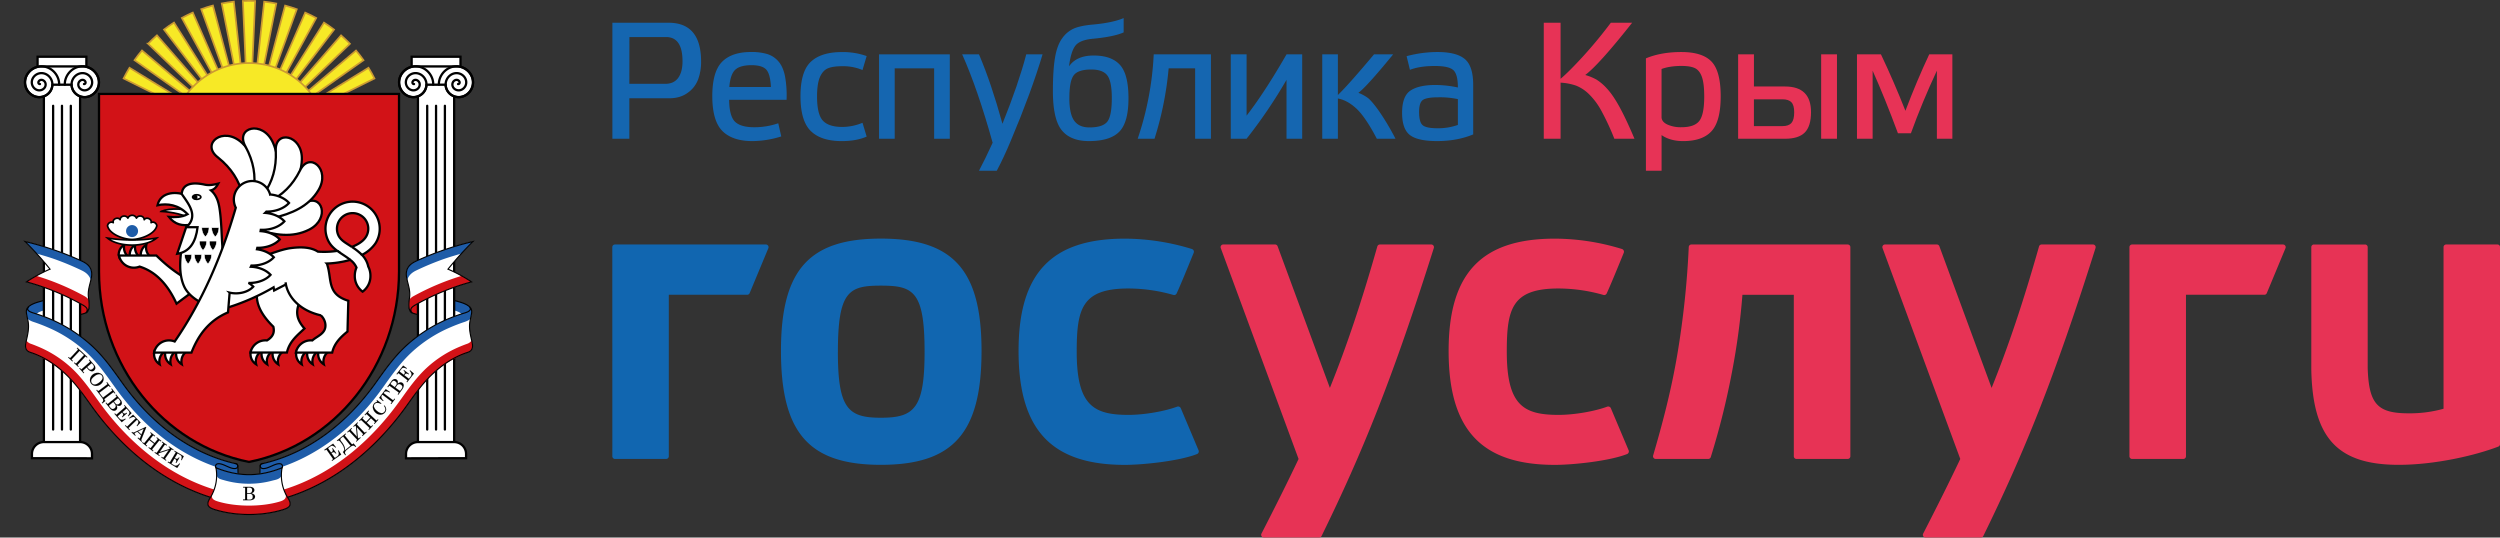 <svg id="LOGO" xmlns="http://www.w3.org/2000/svg" viewBox="0 0 2184.27 469.67"><rect x="0" y="0" width="2184.27" height="469.67" fill="#333333" stroke="none"/><defs><style>.cls-1{fill:#1566b0;}.cls-2{fill:#e73356;}.cls-3{fill:#1166b0;}.cls-11,.cls-12,.cls-14,.cls-15,.cls-16,.cls-18,.cls-19,.cls-20,.cls-21,.cls-23,.cls-24,.cls-3,.cls-4,.cls-5,.cls-8,.cls-9{fill-rule:evenodd;}.cls-4{fill:#e73355;}.cls-12,.cls-21,.cls-5{fill:#d21217;}.cls-10,.cls-12,.cls-14,.cls-15,.cls-17,.cls-19,.cls-22,.cls-24,.cls-5,.cls-6,.cls-8,.cls-9{stroke:#010101;}.cls-20,.cls-6{fill:#1e5ca8;}.cls-14,.cls-15,.cls-19,.cls-23,.cls-7,.cls-8,.cls-9{fill:#fff;}.cls-10,.cls-8,.cls-9{stroke-width:2px;}.cls-10,.cls-9{stroke-linecap:round;}.cls-10,.cls-13,.cls-17,.cls-22{fill:none;}.cls-11{fill:#f7e926;stroke:#cc9a32;stroke-width:1.5px;}.cls-12{stroke-width:2.02px;}.cls-14,.cls-15,.cls-17,.cls-18,.cls-24{stroke-miterlimit:4.05;}.cls-14,.cls-19{stroke-width:1.5px;}.cls-15,.cls-17{stroke-width:2px;}.cls-16,.cls-18,.cls-24{fill:#010101;}.cls-18{stroke:#fff;stroke-width:0.5px;}.cls-19{stroke-linejoin:round;}.cls-24{stroke-width:0.1px;}</style></defs><title>new-logo</title><path class="cls-1" d="M570.53,392.79H555.7V291.42h49q28.5,0,28.51,33.89A44.62,44.62,0,0,1,630.6,341a25.21,25.21,0,0,1-9.17,11.7q-6.54,4.74-16.14,4.73H570.53Zm0-48H602q7.41,0,11.19-5.17t3.79-14.47q0-21.23-14.4-21.23h-32Z" transform="translate(-20.66 -271.56)"/><path class="cls-1" d="M700.63,379.27l2.62,11.49a85.84,85.84,0,0,1-25.17,4.07q-17.45,0-26.25-8.8T643,355.56q0-21.09,8.37-29.81T676.78,317a48,48,0,0,1,14.39,1.82,21,21,0,0,1,9.68,6.47q4,4.65,5.67,12.8a95,95,0,0,1,1.38,20.65H657.72q.15,14.25,5.09,19.12t16.87,4.88A64.36,64.36,0,0,0,700.63,379.27Zm-23.27-50.76q-10.18,0-14.4,4.07t-5.09,15h36.36q-.59-11.49-4.15-15.27C687.7,329.77,683.47,328.51,677.36,328.51Z" transform="translate(-20.66 -271.56)"/><path class="cls-1" d="M774.23,378.83l3.64,12.07q-9,3.93-21.82,3.93-18,0-27-8.8t-9-30.47q0-21.53,9-30t27-8.51a62.75,62.75,0,0,1,21.82,3.49l-3.64,12.22a43.14,43.14,0,0,0-17.6-3.35q-8.14,0-12.57,1.82t-7,7.63q-2.54,5.82-2.54,17,0,15.57,5.09,21.09t17,5.53A46.2,46.2,0,0,0,774.23,378.83Z" transform="translate(-20.66 -271.56)"/><path class="cls-1" d="M802.36,331.27v61.52H788.69V319.05H850.5v73.74H836.83V331.27Z" transform="translate(-20.66 -271.56)"/><path class="cls-1" d="M887.94,396.28q-13.1-47-26.62-77.23H876q10.62,24.74,20.51,60.65,14-34.76,20.8-60.65h14.25q-9.9,33.17-27.64,75.2-6.1,14.69-12.36,26.47H876Q881.1,411.26,887.94,396.28Z" transform="translate(-20.66 -271.56)"/><path class="cls-1" d="M954.68,329.53q6.54-9.45,21.52-9.46,15.57,0,23,8.22t7.42,29.16q0,21.09-8.07,29.23t-26.4,8.15q-16.29,0-23.93-9.6t-7.63-34.18q0-17.9,1.82-28.94t6.4-17.24a24.71,24.71,0,0,1,10.54-8.58q6-2.4,16.14-3.27,17.46-1.59,26.91-5.67v12.51q-8.43,3.78-26.47,5.52-11.77,1-15.71,6.11T954.68,329.53Zm.29,27.92q0,13.68,4.22,19.56t13.23,5.89q11.49,0,15.56-4.87t4.08-20.73q0-14.69-3.93-19.85t-14-5.16q-11.64,0-15.42,5.16T955,357.45Z" transform="translate(-20.66 -271.56)"/><path class="cls-1" d="M1064.85,331.27h-23.13a288.22,288.22,0,0,1-12.36,61.52h-14.69a268.69,268.69,0,0,0,14-73.74h50v73.74h-13.81Z" transform="translate(-20.66 -271.56)"/><path class="cls-1" d="M1144.7,392.79V341.31a432,432,0,0,1-34.9,51.48H1096V319.05h13.82v53.53q15.71-20.22,34.9-53.53h13.67v73.74Z" transform="translate(-20.66 -271.56)"/><path class="cls-1" d="M1239.91,392.79h-16.29q-9.9-18.9-17.75-26.25t-16.29-8.94v35.19h-13.66V319.05h13.66v35.49q9-8.58,31.57-35.49h16.72q-23.56,28.8-30.4,33.6a35.59,35.59,0,0,1,8.15,4.37q3.35,2.46,9.67,11.27A216.27,216.27,0,0,1,1239.91,392.79Z" transform="translate(-20.66 -271.56)"/><path class="cls-1" d="M1307.8,345.67V389q-14,5.82-31.56,5.82-17,0-23.78-5.31t-6.77-19.42q0-14.53,7.35-19.41t21.74-4.87a96.24,96.24,0,0,1,19.64,2.18q0-11.49-3.93-15.13t-16.14-3.64q-13.24,0-21.82,3.35l-2.91-11.93a104.52,104.52,0,0,1,26.91-3.63q16.73,0,24,6.18T1307.8,345.67Zm-13.38,35.05V358.18a73.39,73.39,0,0,0-17.17-1.6q-9.88,0-13.3,2.25t-3.42,10.55q0,9,3.2,11.63t13.38,2.62A51.91,51.91,0,0,0,1294.42,380.72Z" transform="translate(-20.66 -271.56)"/><path class="cls-2" d="M1448.72,392.79h-17.59a216,216,0,0,0-11.35-24.43,60.58,60.58,0,0,0-10.9-14.62,34.24,34.24,0,0,0-11.13-7.34,49.41,49.41,0,0,0-13.6-2.62v49h-14.69V291.42h14.69v49q7.56-6.39,19.85-19.85t24.07-29.16h18.62q-28.95,36.66-41,45.67a47.18,47.18,0,0,1,9.67,3.93,42.77,42.77,0,0,1,9.16,7.78q5.31,5.59,11.2,16.36T1448.72,392.79Z" transform="translate(-20.66 -271.56)"/><path class="cls-2" d="M1458.71,420.72V322.55q13.23-5.54,31-5.53,18.33,0,26.33,8.36t8,30.33q0,21.66-7.93,30.39t-24.8,8.73q-11.34,0-18.91-5.24v31.13Zm13.66-88.87v42q0,4.07,5,6.47a28.22,28.22,0,0,0,12.36,2.4q11.35,0,15.64-5.53t4.29-21.23q0-11.36-2-17.09t-6-7.71q-4-2-12-2Q1479.36,329.23,1472.37,331.85Z" transform="translate(-20.66 -271.56)"/><path class="cls-2" d="M1553.08,347.13h27.2q22.68,0,22.68,22.39,0,12.36-5.45,17.82t-17.23,5.45h-41V319.05h13.82Zm25,34.61q5.39,0,7.79-2.76t2.4-9.31q0-6.26-2.48-8.8c-1.65-1.7-4.26-2.55-7.85-2.55h-24.87v23.42Zm47.56-62.69v73.74h-13.82V319.05Z" transform="translate(-20.66 -271.56)"/><path class="cls-2" d="M1685.44,368.36q10-26.33,20.8-49.31h20.22v73.74h-13.53V333.31q-12.79,27.35-22.69,54.68H1678.9q-11.36-30.67-22.11-54.68v59.48h-13.67V319.05h20.94Q1675.4,342.92,1685.44,368.36Z" transform="translate(-20.66 -271.56)"/><path class="cls-3" d="M1052.37,628.32a2.55,2.55,0,0,0-1.3-1.38,2.66,2.66,0,0,0-1.9-.09c-10.72,4-28.5,7.2-42.51,7.2-30.66,0-45.27-8.27-45.27-55.22,0-37.53,4.49-55.22,45.27-55.22a144.09,144.09,0,0,1,39.18,5.64,2.42,2.42,0,0,0,2.82-1.2c3.79-8.32,9.28-21.77,13.32-31.67h0c.56-1.37,1.1-2.67,1.59-3.88a2.39,2.39,0,0,0,0-2,2.55,2.55,0,0,0-1.53-1.38,201,201,0,0,0-58.62-9.05c-64.22,0-92.84,30.24-92.84,98.11,0,68.83,28.62,99.54,92.84,99.54,16.08,0,47.8-3.37,63.11-9.47a2.45,2.45,0,0,0,1.38-3.09ZM555.63,487.51a2.33,2.33,0,0,1,2.33-2.34H689.85a2.33,2.33,0,0,1,2.12,3.24l-16.33,39.25a2.29,2.29,0,0,1-2.36,1.42H605V670.2a2.33,2.33,0,0,1-2.33,2.34H558a2.33,2.33,0,0,1-2.33-2.34ZM703,578.13c0-70.6,24.45-98.1,87.24-98.1,63.28,0,88,27.5,88,98.1,0,71.67-24.68,99.55-88,99.55C727.47,677.68,703,649.8,703,578.13Zm49.72.7c0,49.77,8.91,57.71,37.52,57.71,29.15,0,38.24-7.94,38.24-57.71,0-53-9.91-57.71-38.24-57.71C762.47,521.12,752.74,525.83,752.74,578.83Z" transform="translate(-20.66 -271.56)"/><path class="cls-4" d="M1428.12,628.32a2.51,2.51,0,0,0-1.3-1.38,2.63,2.63,0,0,0-1.89-.09c-10.73,4-28.51,7.2-42.52,7.2-30.65,0-45.26-8.27-45.26-55.22,0-37.53,4.48-55.22,45.26-55.22a144.09,144.09,0,0,1,39.18,5.64,2.41,2.41,0,0,0,2.82-1.2c3.79-8.32,9.28-21.77,13.33-31.67h0l1.58-3.88a2.39,2.39,0,0,0,0-2,2.53,2.53,0,0,0-1.53-1.38,200.92,200.92,0,0,0-58.62-9.05c-64.22,0-92.84,30.24-92.84,98.11,0,68.83,28.62,99.54,92.84,99.54,16.09,0,47.8-3.37,63.11-9.47a2.47,2.47,0,0,0,1.39-3.09Zm39.12,44.22h45.94a2.31,2.31,0,0,0,2.18-1.59,660.42,660.42,0,0,0,18.67-75,602.93,602.93,0,0,0,9-66.82h44.9V670.2a2.34,2.34,0,0,0,2.34,2.34H1635a2.34,2.34,0,0,0,2.34-2.34V487.51a2.34,2.34,0,0,0-2.34-2.34H1498.47a2.32,2.32,0,0,0-2.33,2.24,780.28,780.28,0,0,1-9.91,93.36c-5.54,32.89-13.54,62.56-21.22,88.77A2.35,2.35,0,0,0,1467.24,672.54ZM1883.5,485.17a2.33,2.33,0,0,0-2.33,2.34V670.2a2.33,2.33,0,0,0,2.33,2.34h44.73a2.33,2.33,0,0,0,2.33-2.34V529.09h68.26a2.29,2.29,0,0,0,2.36-1.42l16.33-39.25a2.33,2.33,0,0,0-2.12-3.24Zm-794.07,0a2.31,2.31,0,0,0-2.19,3.1l68,184.3c-9.59,20.22-20.24,41.5-32.43,65.22a2.35,2.35,0,0,0,2.06,3.43h48.35a2.33,2.33,0,0,0,2.08-1.29c35.78-73,62.1-137.71,98.1-251.67a2.36,2.36,0,0,0-2.21-3.09h-44.9a2.35,2.35,0,0,0-2.25,1.71c-13.86,48.72-26.64,86.86-41.45,123.61L1136.9,486.68a2.33,2.33,0,0,0-2.18-1.51Zm576,3.1a2.31,2.31,0,0,1,2.18-3.1h45.29a2.33,2.33,0,0,1,2.19,1.51l45.65,123.81c14.81-36.76,27.59-74.89,41.44-123.61a2.36,2.36,0,0,1,2.25-1.71h44.91a2.35,2.35,0,0,1,2.2,3.09c-36,114-62.32,178.67-98.09,251.67a2.35,2.35,0,0,1-2.09,1.29H1703a2.35,2.35,0,0,1-2.06-3.43c12.19-23.72,22.84-45,32.43-65.23Zm492.54-3.1h44.7a2.24,2.24,0,0,1,2.29,2.33v172a2.38,2.38,0,0,1-1.59,2.29c-20.72,7.92-55.64,15.89-86.94,15.89-53.6,0-75.3-23.49-76.37-83.5,0-.14,0-106.39,0-106.39v-.28a2.3,2.3,0,0,1,2.33-2.33H2087a2.31,2.31,0,0,1,2.33,2.33V593.15c1,31.89,8.89,39.54,36,39.54a109.66,109.66,0,0,0,30.27-4V487.5A2.31,2.31,0,0,1,2157.94,485.17Z" transform="translate(-20.66 -271.56)"/><g id="g5094"><path id="path5096" class="cls-5" d="M378.33,541.22l2.11-6.82,10.78-5,.1,17.3A25.06,25.06,0,0,1,380.94,545c-1.48-.57-2.1-2.3-2.61-3.74Z" transform="translate(-20.66 -271.56)"/><g id="g5098"><path id="path5100" class="cls-6" d="M412.77,547.67l0-.16-.06-14.82c6.09,2,16,3.53,18.81,7.7,2.81,5.13-6.72,13.7-13,13.1Z" transform="translate(-20.66 -271.56)"/><path id="path5102" class="cls-7" d="M413.62,541.86c5.07,1.11,10.88,2.53,10.42,5.49l2.36,4.07H413.77Z" transform="translate(-20.66 -271.56)"/></g></g><g id="g5074"><path id="path3759" class="cls-5" d="M98.12,541.22,96,534.4l-10.78-5-.1,17.3A25.06,25.06,0,0,0,95.51,545c1.48-.57,2.1-2.3,2.61-3.74Z" transform="translate(-20.66 -271.56)"/><g id="g5070"><path id="path3761" class="cls-6" d="M63.68,547.67l0-.16.06-14.82c-6.09,2-16,3.53-18.81,7.7-2.81,5.13,6.72,13.7,13,13.1Z" transform="translate(-20.66 -271.56)"/><path id="path5068" class="cls-7" d="M62.83,541.86C57.76,543,52,544.39,52.41,547.35l-2.36,4.07H62.68Z" transform="translate(-20.66 -271.56)"/></g></g><g id="g5188"><g id="g5190"><path id="path5192" class="cls-8" d="M59,325.73H90.63V664.61H59V325.73Z" transform="translate(-20.66 -271.56)"/><path id="path5194" class="cls-8" d="M53.49,321.13H96.13v11.26H53.49Z" transform="translate(-20.66 -271.56)"/><path id="path5196" class="cls-8" d="M59,657.79H90.63a10.43,10.43,0,0,1,10.42,10.42V672l-52.48-.13v-3.65A10.43,10.43,0,0,1,59,657.79Z" transform="translate(-20.66 -271.56)"/><path id="path5198" class="cls-9" d="M83.19,345.57A11.32,11.32,0,0,0,93.4,356.38c6.93.71,13-4.78,13.65-11.6.72-7.74-5.44-14.51-13.06-15.17H55.63c-7.62.66-13.78,7.43-13.06,15.17.64,6.82,6.72,12.31,13.65,11.6a11.34,11.34,0,0,0,10.22-10.81Z" transform="translate(-20.66 -271.56)"/><path id="path5200" class="cls-10" d="M74.81,364V646.83M67.08,364V646.83M82.54,364V646.83" transform="translate(-20.66 -271.56)"/><path id="path5202" class="cls-10" d="M55.57,345a1.32,1.32,0,0,1-1.1-.49c-.79-1.18.28-2.62,1.42-3,2-.7,4.07.92,4.53,2.88.68,2.87-1.56,5.54-4.33,6-3.68.67-7-2.2-7.57-5.78-.67-4.5,2.86-8.53,7.24-9.09,5.31-.68,10,3.5,10.61,8.69.69,6.13-4.14,11.52-10.15,12.13-6.93.71-13-4.78-13.65-11.6C41.85,337,48,330.27,55.63,329.61c8.55-.73,16,6.08,16.69,14.51v1.37M94.05,345a1.32,1.32,0,0,0,1.1-.49c.79-1.18-.28-2.62-1.42-3-2-.7-4.07.92-4.53,2.88-.68,2.87,1.56,5.54,4.33,6,3.68.67,7-2.2,7.57-5.78.67-4.5-2.86-8.53-7.24-9.09-5.31-.68-10,3.5-10.61,8.69-.69,6.13,4.14,11.52,10.15,12.13,6.93.71,13-4.78,13.65-11.6.72-7.74-5.44-14.51-13.06-15.17-8.55-.73-16,6.08-16.69,14.51v1.37" transform="translate(-20.66 -271.56)"/></g></g><g id="g5050"><path id="path3765" class="cls-11" d="M297.49,365.2l50.32-25.09q-2.38-4.78-5.18-9.34L286.44,365.2Zm-59.26-92.89c1.79,0,3.56,0,5.34.12l-4.06,92.77h-2.57l-4.06-92.77C234.66,272.35,236.44,272.31,238.23,272.31Zm13.25.71q5.36.59,10.56,1.61l-18,90.57h-2.64Zm18.29,3.4c3.46.92,6.87,2,10.2,3.2l-31,85.58H246.1Zm17.57,6.15q4.91,2.15,9.59,4.71L254.37,365.2h-3.21Zm16.42,8.75q4.51,2.87,8.75,6.11L260.78,365.2H257Zm14.9,11.13q4,3.51,7.74,7.36L268.9,365.2H264Zm13.06,13.25q3.45,4.08,6.54,8.45L280.09,365.2h-6.92ZM128.64,340.11q2.38-4.78,5.18-9.34L190,365.2H179Zm9.55-16q3.09-4.38,6.54-8.45l58.55,49.5h-6.92Zm11.86-14.34q3.7-3.84,7.74-7.36l54.68,62.75h-4.92l-57.5-55.39Zm13.89-12.38q4.23-3.24,8.75-6.11L219.5,365.2h-3.83Zm15.59-10.15q4.66-2.56,9.58-4.71l36.18,82.63h-3.2l-42.56-77.92Zm16.95-7.66c3.33-1.21,6.74-2.28,10.2-3.2l23.67,88.78h-2.84Zm17.93-5q5.21-1,10.56-1.61l10,92.18h-2.64Z" transform="translate(-20.66 -271.56)"/><path id="path3767" class="cls-11" d="M238.23,326.65a68.1,68.1,0,1,1-68.1,68.1A68.12,68.12,0,0,1,238.23,326.65Z" transform="translate(-20.66 -271.56)"/></g><path id="path3769" class="cls-12" d="M238.23,675.17c-74.62-14.85-131.07-83.77-131.07-166.54v-155H369.29v155C369.29,591.4,312.84,660.32,238.23,675.17Z" transform="translate(-20.66 -271.56)"/><g id="g5120"><g id="g5040"><path id="path3787" class="cls-8" d="M417.46,325.73H385.82V664.61h31.64V325.73Z" transform="translate(-20.66 -271.56)"/><path id="path3789" class="cls-8" d="M423,321.13H380.32v11.26H423Z" transform="translate(-20.66 -271.56)"/><path id="path3791" class="cls-8" d="M417.46,657.79H385.82a10.43,10.43,0,0,0-10.42,10.42V672l52.48-.13v-3.65a10.43,10.43,0,0,0-10.42-10.42Z" transform="translate(-20.66 -271.56)"/><path id="path3793" class="cls-9" d="M393.26,345.57a11.32,11.32,0,0,1-10.21,10.81c-6.93.71-13-4.78-13.65-11.6-.72-7.74,5.44-14.51,13.06-15.17h38.36c7.62.66,13.78,7.43,13.06,15.17-.64,6.82-6.72,12.31-13.65,11.6A11.34,11.34,0,0,1,410,345.57Z" transform="translate(-20.66 -271.56)"/><path id="path3795" class="cls-10" d="M401.64,364V646.83M409.37,364V646.83M393.91,364V646.83" transform="translate(-20.66 -271.56)"/><path id="path3797" class="cls-10" d="M420.88,345a1.32,1.32,0,0,0,1.1-.49c.79-1.18-.28-2.62-1.42-3-2.05-.7-4.07.92-4.53,2.88-.68,2.87,1.56,5.54,4.33,6,3.68.67,7-2.2,7.57-5.78.67-4.5-2.86-8.53-7.24-9.09-5.31-.68-10,3.5-10.61,8.69-.69,6.13,4.14,11.52,10.15,12.13,6.93.71,13-4.78,13.65-11.6.72-7.74-5.44-14.51-13.06-15.17-8.55-.73-16,6.08-16.69,14.51v1.37M382.4,345a1.32,1.32,0,0,1-1.1-.49c-.79-1.18.28-2.62,1.42-3,2-.7,4.07.92,4.53,2.88.68,2.87-1.56,5.54-4.33,6-3.68.67-7-2.2-7.57-5.78-.67-4.5,2.86-8.53,7.24-9.09,5.31-.68,10,3.5,10.61,8.69.69,6.13-4.14,11.52-10.15,12.13-6.93.71-13-4.78-13.65-11.6-.72-7.74,5.44-14.51,13.06-15.17,8.55-.73,16,6.08,16.69,14.51v1.37" transform="translate(-20.66 -271.56)"/></g></g><path id="path3799" class="cls-13" d="M20.66,555.45c40.86,6.68,66.86,21.84,89,54.6,31,45.86,74.7,81.07,134.4,86.44" transform="translate(-20.66 -271.56)"/><g id="g3813"><path id="path3815" class="cls-14" d="M161.51,456.22c7.52-3,21.84-3,31.05,2l-2.08,5.74c-9.29-5.13-18.91-7.05-29-7.71Z" transform="translate(-20.66 -271.56)"/><path id="path3817" class="cls-15" d="M193.07,457.28l-9-14.69c-8-4-23-4.12-25.82,8.29,8.57-1.82,18.36-.48,26.3,7.82-5,2.77-11.38,2.77-16.35,2.37,5.05,6.51,11.69,8.33,19.9,6.63l4.74-4.74Z" transform="translate(-20.66 -271.56)"/><g id="g3819"><path id="path3821" class="cls-15" d="M248.62,578.73a10.45,10.45,0,0,0-4.48,8.63,10.21,10.21,0,0,0,.3,2.48,10.55,10.55,0,0,1-4.5-11.83h7.66l1,.72Z" transform="translate(-20.66 -271.56)"/><path id="path3823" class="cls-15" d="M267.9,578.73a10.45,10.45,0,0,0-4.48,8.63,10.72,10.72,0,0,0,.3,2.48,10.55,10.55,0,0,1-4.5-11.83h7.66l1,.72Z" transform="translate(-20.66 -271.56)"/><path id="path3825" class="cls-15" d="M258.26,578.73a10.45,10.45,0,0,0-4.48,8.63,10.72,10.72,0,0,0,.3,2.48,10.55,10.55,0,0,1-4.5-11.83h7.66l1,.72Z" transform="translate(-20.66 -271.56)"/></g><g id="g3827"><path id="path3829" class="cls-15" d="M288.46,578.73a10.45,10.45,0,0,0-4.48,8.63,10.21,10.21,0,0,0,.3,2.48,10.55,10.55,0,0,1-4.5-11.83h7.66l1,.72Z" transform="translate(-20.66 -271.56)"/><path id="path3831" class="cls-15" d="M307.74,578.73a10.45,10.45,0,0,0-4.48,8.63,10.72,10.72,0,0,0,.3,2.48,10.55,10.55,0,0,1-4.5-11.83h7.66l1,.72Z" transform="translate(-20.66 -271.56)"/><path id="path3833" class="cls-15" d="M298.1,578.73a10.45,10.45,0,0,0-4.48,8.63,10.72,10.72,0,0,0,.3,2.48,10.55,10.55,0,0,1-4.5-11.83h7.66l1,.72Z" transform="translate(-20.66 -271.56)"/></g><g id="g3835"><path id="path3837" class="cls-15" d="M164.36,578.73a10.45,10.45,0,0,0-4.48,8.63,10.72,10.72,0,0,0,.29,2.48,10.45,10.45,0,0,1-4.9-8.91,10.83,10.83,0,0,1,.4-2.92h7.66l1,.72Z" transform="translate(-20.66 -271.56)"/><path id="path3839" class="cls-15" d="M183.64,578.73a10.45,10.45,0,0,0-4.48,8.63,10.72,10.72,0,0,0,.29,2.48,10.45,10.45,0,0,1-4.9-8.91A10.83,10.83,0,0,1,175,578h7.66l1,.72Z" transform="translate(-20.66 -271.56)"/><path id="path3841" class="cls-15" d="M174,578.73a10.45,10.45,0,0,0-4.48,8.63,10.72,10.72,0,0,0,.29,2.48,10.45,10.45,0,0,1-4.9-8.91,10.83,10.83,0,0,1,.4-2.92H173l1,.72Z" transform="translate(-20.66 -271.56)"/></g><g id="g3843"><path id="path3845" class="cls-15" d="M133.46,496.44a10.48,10.48,0,0,1-4.48-8.63,10.74,10.74,0,0,1,.29-2.49,10.47,10.47,0,0,0-4.9,8.91,13.69,13.69,0,0,0,1,3.22l7.07-.29Z" transform="translate(-20.66 -271.56)"/><path id="path3847" class="cls-15" d="M152.74,496.44a10.48,10.48,0,0,1-4.48-8.63,10.74,10.74,0,0,1,.3-2.49,10.57,10.57,0,0,0-4.5,11.84h7.66l1-.72Z" transform="translate(-20.66 -271.56)"/><path id="path3849" class="cls-15" d="M143.1,496.44a10.48,10.48,0,0,1-4.48-8.63,10.23,10.23,0,0,1,.3-2.49,10.57,10.57,0,0,0-4.5,11.84h7.66l1-.72Z" transform="translate(-20.66 -271.56)"/></g><path id="path3851" class="cls-15" d="M259.48,557c-15.43-15-18-28.68-10-41.17L288,517.58c-1.28,16.09-15.79,24.75-1.3,41-5.63,5.45-13.13,11-15.37,21H239.53A13.29,13.29,0,0,1,253.91,569c4.76-2.86,6.93-6.56,5.57-12Z" transform="translate(-20.66 -271.56)"/><path id="path3853" class="cls-15" d="M250.08,457.8c11.9,1.39,23.95-1,36.2-8.42,15.78-10.07,23.39,13.32,4.44,22.84-14.38,7.22-30,5.07-46.69-.86Z" transform="translate(-20.66 -271.56)"/><path id="path3855" class="cls-15" d="M232.66,441.85c-3-12.27-9.75-23.3-21.53-32.7-15.7-11.92,4.64-28,21-12.72C244.46,408,248,424.19,248.26,442.88l-15.6-1Z" transform="translate(-20.66 -271.56)"/><path id="path3857" class="cls-15" d="M187.76,527.28l-12.86,9.59c-7.45-16.31-17.76-27.84-32.27-32.39a13.3,13.3,0,0,1-18-9.67h32.66c11.42,11.37,22.85,19.17,34.27,24.27l-3.77,8.2Z" transform="translate(-20.66 -271.56)"/><path id="path3859" class="cls-15" d="M215.07,488.57c-.9-11.61-.84-23.34-2.59-34.77-.93-6.09-2.71-11.76-7.51-15.92,3.26-.83,4.93-3.26,6.37-5.91-4,1-7.9,1.77-11.83.91-12.64-2.77-19.37.17-20.1,8.16,6.47,9.25,14.55,19.23,4.4,28.69-5.36,18.06-8.62,38.68-2.08,52.48,5.75,12.12,26.55,21.72,39.41,17.59a193.47,193.47,0,0,0,38.55-17.21l.49,2.78,10.29-5.32-.31-1.8c1.57,12.35,12.06,24.55,30.78,28.82a12.55,12.55,0,0,1,4,7.78c.85,8.13-7.16,10.24-11.4,14.15a13.29,13.29,0,0,0-14.38,10.61h31.75c1.81-8.11,7.31-13.46,13.36-18.39l.71-26.89c-19.22-5.85-14-19-18.74-32.52a85.84,85.84,0,0,0,20.43-3.17,16.31,16.31,0,0,1,5.45,6.7,17.91,17.91,0,0,0-1.48,7.19,16.83,16.83,0,0,0,6.83,13.86,16.81,16.81,0,0,0,6.84-13.86,17.75,17.75,0,0,0-1.91-8.1,20.62,20.62,0,0,0-5.47-10.17,31.43,31.43,0,0,0,11.79-10.1,23.7,23.7,0,1,0-42.54-5.41c1.82,5.65,5.14,9,9.2,12a77.44,77.44,0,0,1-17,.66c-5.57-3.64-13.49-4.32-22.92-3.17-9.84,1.19-17.91,5.49-27.48,7.55-8.18,1.76-32,5.14-32.94-7.2Zm113-1.28c4.73-1.85,9.17-4.38,11.82-8.05a13.5,13.5,0,0,0-1.47-17.48A13.69,13.69,0,0,0,315.84,476c1.91,5.46,7.09,7.79,11.57,10.86l.68.46Z" transform="translate(-20.66 -271.56)"/><path id="path3861" class="cls-15" d="M175.47,493.32l7.82-23.25h10C191.72,483.19,186.38,491.66,175.47,493.32Z" transform="translate(-20.66 -271.56)"/><path id="path3863" class="cls-13" d="M315.33,484.07c11.33,9.74,21.84,11.91,22.7,25.12" transform="translate(-20.66 -271.56)"/><path id="path3865" class="cls-14" d="M192.55,441.72c2,0,3.58.92,3.58,2s-1.6,2-3.58,2-3.58-.91-3.58-2S190.57,441.72,192.55,441.72Z" transform="translate(-20.66 -271.56)"/><path id="path3867" class="cls-16" d="M191.08,441.66a2.11,2.11,0,1,1-2.11,2.11A2.11,2.11,0,0,1,191.08,441.66Z" transform="translate(-20.66 -271.56)"/><path id="path3869" class="cls-17" d="M328.09,487.29a55.41,55.41,0,0,1,8.82,6.95m-21.52-3.51c3.69,2.73,7.7,5,11.29,7.91" transform="translate(-20.66 -271.56)"/><path id="path3871" class="cls-18" d="M203.58,482.19h6.25a10.92,10.92,0,0,1-3.13,8.1,11,11,0,0,1-3.12-8.1Zm-8.67,0h6.25a10.92,10.92,0,0,1-3.13,8.1A11,11,0,0,1,194.91,482.19ZM197,470.41h6.25a11,11,0,0,1-3.12,8.1A10.92,10.92,0,0,1,197,470.41ZM181.9,494h6.25a11,11,0,0,1-3.12,8.1,10.92,10.92,0,0,1-3.13-8.1Zm8.67,0h6.25a11,11,0,0,1-3.12,8.1A10.92,10.92,0,0,1,190.57,494Zm8.67,0h6.25a11,11,0,0,1-3.12,8.1A10.92,10.92,0,0,1,199.24,494Zm6.41-23.56h6.25a11,11,0,0,1-3.12,8.1A10.92,10.92,0,0,1,205.65,470.41Z" transform="translate(-20.66 -271.56)"/><g id="g3873"><path id="path3875" class="cls-14" d="M157.45,479.61c-4.22,3.65-12.22,6.11-21.4,6.11s-17.19-2.46-21.41-6.11a143.1,143.1,0,0,0,42.81,0Z" transform="translate(-20.66 -271.56)"/><path id="path3877" class="cls-19" d="M136.1,480.77c6.92,0,19.7-4.23,21.58-11.87-.16-2.26-2.88-4.17-5-2.79.9-3.33-4.33-5.35-6-2.59-.14-3.56-5.19-4.34-6.79-1.41a4.1,4.1,0,0,0-7.5,0c-1.61-2.93-6.65-2.15-6.79,1.41-1.7-2.76-6.93-.74-6,2.59-2.13-1.38-4.85.53-5,2.79C116.39,476.54,129.18,480.77,136.1,480.77Z" transform="translate(-20.66 -271.56)"/><path id="path3879" class="cls-20" d="M136.05,468.21a5.24,5.24,0,1,1-5.24,5.24A5.24,5.24,0,0,1,136.05,468.21Z" transform="translate(-20.66 -271.56)"/></g><path id="path3881" class="cls-15" d="M242.27,437.72c2-12.3.06-24.93-7.05-38-9.72-16.86,14.94-23.67,23.93-3.53,6.83,15.27,3.87,31.36-3.08,48.46l-13.8-6.92Z" transform="translate(-20.66 -271.56)"/><path id="path3883" class="cls-15" d="M251.47,440.47c7.09-10.05,10.82-22.11,10.16-36.78-1.34-19.17,23.49-14.56,22.77,7.2-.54,16.51-10.13,29.51-23.68,41.69l-9.25-12.11Z" transform="translate(-20.66 -271.56)"/><path id="path3885" class="cls-15" d="M256.23,447.36c10.95-5.24,20-13.82,26.49-26.78,8.09-17.15,27.25-1.21,16.14,17.19-8.43,14-22.95,20.53-40.5,24.48l-12.88-4.16Z" transform="translate(-20.66 -271.56)"/><path id="path3887" class="cls-15" d="M226.63,453.15c-12.52,43.31-29.82,82.64-53.34,116.79a13.29,13.29,0,0,0-18,9.67h32.66c6-15.47,15.49-28.15,31.93-35.11l1.41-17.25a24.87,24.87,0,0,0,5.48.6c6.41,0,12-2.34,15.17-5.85a15.34,15.34,0,0,0-4.17-3.22h.88c7.77,0,14.59-2.84,18.38-7.09-3.6-4-9.91-6.79-17.18-7.06.17-.35.33-.7.49-1.06h.86c7.9,0,14.83-2.88,18.69-7.21-3.2-3.58-8.5-6.17-14.72-7,.11-.42.22-.84.32-1.27h.61c8,0,15.08-2.94,19-7.33-3.56-4-9.67-6.77-16.76-7.26l.18-1.12c.43,0,.86,0,1.3,0,8.17,0,15.32-3,19.32-7.45-3.58-4-9.7-6.82-16.81-7.36.37-.35.72-.72,1.06-1.11h.16c8.29,0,15.57-3,19.62-7.57-3.54-4-9.53-6.77-16.51-7.43a16.15,16.15,0,1,0-30,11.59Z" transform="translate(-20.66 -271.56)"/></g><g id="g5113"><g id="g5108"><path id="path5104" class="cls-7" d="M42.56,482.59a294.91,294.91,0,0,1,21.81,24.13,129.39,129.39,0,0,0-20.56,11.12,213.14,213.14,0,0,1,48.5,19.81c3,1.71,6.38,3.79,3.35,7.27,4-2,2.92-9,2.37-12.86-.89-6.31.8-10.34,2.25-16.78,1.75-7.79-1-12.3-8-15.56A266.62,266.62,0,0,0,42.56,482.59Zm2.91,57.22c-3.29,2.57-1.18,7.08-.22,12.88.89,5.4-.25,10.51-1.41,15.68-1.1,4.44-2.12,9.29,3.19,11,12.21,4,22.2,10.68,31.44,19.47C87,607,93.81,616.78,100.72,626.44c31.19,43.55,75.39,77.39,129,85.43l-1.31-33.47-.44-.93-.72-.63c-41.3-9.2-75-36.07-99.59-70.53-8.17-11.44-16-22.69-26.5-32.41a128.6,128.6,0,0,0-43.25-26.18c-1.78-.66-3.59-1.28-5.41-1.88C49.68,544.9,42.65,543.5,45.47,539.81Z" transform="translate(-20.66 -271.56)"/><path id="path3809" class="cls-20" d="M42.57,482.59A267,267,0,0,1,92.29,499.7c7,3.27,9.75,7.8,8,15.58l-.21,1c-1.37-4.08-4-6.51-7.9-8.38A240.59,240.59,0,0,0,67.61,497.7c-5-1.74-10-3.17-15-4.61C49.34,489.52,45.94,486,42.57,482.59Zm2.9,57.22c-2.81,2.19-1.67,5.79-.69,10.41a17.64,17.64,0,0,0,5.09,2.59q6.23,2.06,12.19,4.63a118.17,118.17,0,0,1,34.06,21.9c9.43,8.77,16.81,19.13,24.35,29.69l1.15,1.59v0h0c4.06,5.7,8.38,11.21,12.93,16.47A207.8,207.8,0,0,0,149,642.19c17.31,16.32,37.32,29.27,59.84,37.12L210,681.4l19,15.22-.5-17.62c-.16-1.73-.72-1.88-2.28-2.38-40.83-9.41-74.15-36.13-98.56-70.31-8.17-11.44-16-22.69-26.5-32.41C87,560.73,70.43,551.78,52.53,545.84c-4.43-1.3-9.36-2.71-7.06-6Z" transform="translate(-20.66 -271.56)"/><path id="path3811" class="cls-21" d="M52.41,512.59c-2.91,1.62-5.78,3.39-8.6,5.25a213.14,213.14,0,0,1,48.5,19.81c3,1.68,6,3.87,3.56,7.16,3.32-2,2.84-7.61,2.32-11.5A15,15,0,0,0,93.94,530,217.72,217.72,0,0,0,52.41,512.59ZM43.69,569c-.22.9-.43,1.79-.57,2.68,0,0,0,.05,0,.07-.5,3.31-.07,6.37,3.91,7.68.7.23,1.38.48,2.06.72v.32a92.24,92.24,0,0,1,29.38,18.43C87,607,93.81,616.78,100.72,626.44c31.19,43.55,75.39,77.39,129,85.43l-.31-7.56c-3.24-.51-6.42-1.14-9.57-1.84a159.21,159.21,0,0,1-21.93-6.63c-36.78-14-67.72-41-91.16-73.75l-1.56-2.15c-6.6-9.25-13.22-18.54-21.66-26.5a98.93,98.93,0,0,0-30.37-19.38c-1.76-.73-3.52-1.41-5.32-2.06A7.69,7.69,0,0,1,43.69,569Z" transform="translate(-20.66 -271.56)"/></g><path id="path3889" class="cls-22" d="M42.56,482.59a294.91,294.91,0,0,1,21.81,24.13,129.39,129.39,0,0,0-20.56,11.12,213.14,213.14,0,0,1,48.5,19.81c3,1.71,6.38,3.79,3.35,7.27,4-2,2.92-9,2.37-12.86-.89-6.31.8-10.34,2.25-16.78,1.75-7.79-1-12.3-8-15.56A266.62,266.62,0,0,0,42.56,482.59Zm2.91,57.22c-3.29,2.57-1.18,7.08-.22,12.88.89,5.4-.25,10.51-1.41,15.68-1.1,4.44-2.12,9.29,3.19,11,12.21,4,22.2,10.68,31.44,19.47C87,607,93.81,616.78,100.72,626.44c31.19,43.55,75.39,77.39,129,85.43l-1.31-33.47c-.18-.68-.65-1.46-1.16-1.56-41.3-9.2-75-36.07-99.59-70.53-8.17-11.44-16-22.69-26.5-32.41a128.6,128.6,0,0,0-43.25-26.18c-1.78-.66-3.59-1.28-5.41-1.88C49.68,544.9,42.65,543.5,45.47,539.81Z" transform="translate(-20.66 -271.56)"/></g><g id="g5135"><g id="g5137"><path id="path5139" class="cls-7" d="M433.89,482.59a294.91,294.91,0,0,0-21.81,24.13,129.39,129.39,0,0,1,20.56,11.12,213.14,213.14,0,0,0-48.5,19.81c-3,1.71-6.38,3.79-3.35,7.27-4-2-2.92-9-2.37-12.86.89-6.31-.8-10.34-2.25-16.78-1.75-7.79,1-12.3,8-15.56A266.62,266.62,0,0,1,433.89,482.59ZM431,539.81c3.29,2.57,1.18,7.08.22,12.88-.89,5.4.25,10.51,1.41,15.68,1.1,4.44,2.12,9.29-3.19,11-12.21,4-22.2,10.68-31.44,19.47-8.52,8.12-15.34,17.91-22.25,27.57-31.19,43.55-75.39,77.39-129,85.43L248,678.4l.44-.93.72-.63c41.3-9.2,75-36.07,99.59-70.53,8.17-11.44,16.05-22.69,26.5-32.41a128.6,128.6,0,0,1,43.25-26.18c1.78-.66,3.59-1.28,5.41-1.88C426.77,544.9,433.8,543.5,431,539.81Z" transform="translate(-20.66 -271.56)"/><path id="path5141" class="cls-20" d="M433.88,482.59a267,267,0,0,0-49.72,17.11c-7,3.27-9.75,7.8-8,15.58.08.33.14.65.21,1,1.37-4.08,4-6.51,7.9-8.38a240.59,240.59,0,0,1,24.57-10.18c5-1.74,10-3.17,15-4.61C427.11,489.52,430.51,486,433.88,482.59ZM431,539.81c2.81,2.19,1.67,5.79.69,10.41a17.64,17.64,0,0,1-5.09,2.59q-6.22,2.06-12.19,4.63a118.17,118.17,0,0,0-34.06,21.9C370.9,588.11,363.52,598.47,356,609l-1.15,1.59v0h0c-4.06,5.7-8.38,11.21-12.93,16.47a207.8,207.8,0,0,1-14.41,15.07c-17.31,16.32-37.32,29.27-59.84,37.12l-1.16,2.09-19,15.22.5-17.62c.16-1.73.72-1.88,2.28-2.38,40.83-9.41,74.15-36.13,98.56-70.31,8.17-11.44,16.05-22.69,26.5-32.41,14.18-13.17,30.76-22.12,48.66-28.06,4.43-1.3,9.36-2.71,7.06-6Z" transform="translate(-20.66 -271.56)"/><path id="path5143" class="cls-21" d="M424,512.59c2.91,1.62,5.78,3.39,8.6,5.25a213.14,213.14,0,0,0-48.5,19.81c-2.95,1.68-6,3.87-3.56,7.16-3.32-2-2.84-7.61-2.32-11.5a15,15,0,0,1,4.25-3.28A217.72,217.72,0,0,1,424,512.59ZM432.76,569c.22.9.43,1.79.57,2.68,0,0,0,.05,0,.07.5,3.31.07,6.37-3.91,7.68-.7.23-1.38.48-2.06.72v.32A92.24,92.24,0,0,0,398,598.87c-8.56,8.08-15.34,17.91-22.25,27.57-31.19,43.55-75.39,77.39-129,85.43l.31-7.56c3.24-.51,6.42-1.14,9.57-1.84a159.21,159.21,0,0,0,21.93-6.63c36.78-14,67.72-41,91.16-73.75l1.56-2.15c6.6-9.25,13.22-18.54,21.66-26.5a98.93,98.93,0,0,1,30.37-19.38c1.76-.73,3.52-1.41,5.32-2.06A7.69,7.69,0,0,0,432.76,569Z" transform="translate(-20.66 -271.56)"/></g><path id="path5145" class="cls-22" d="M433.89,482.59a294.91,294.91,0,0,0-21.81,24.13,129.39,129.39,0,0,1,20.56,11.12,213.14,213.14,0,0,0-48.5,19.81c-3,1.71-6.38,3.79-3.35,7.27-4-2-2.92-9-2.37-12.86.89-6.31-.8-10.34-2.25-16.78-1.75-7.79,1-12.3,8-15.56A266.62,266.62,0,0,1,433.89,482.59ZM431,539.81c3.29,2.57,1.18,7.08.22,12.88-.89,5.4.25,10.51,1.41,15.68,1.1,4.44,2.12,9.29-3.19,11-12.21,4-22.2,10.68-31.44,19.47-8.52,8.12-15.34,17.91-22.25,27.57-31.19,43.55-75.39,77.39-129,85.43L248,678.4a1.81,1.81,0,0,1,1.16-1.56c41.3-9.2,75-36.07,99.59-70.53,8.17-11.44,16.05-22.69,26.5-32.41a128.6,128.6,0,0,1,43.25-26.18c1.78-.66,3.59-1.28,5.41-1.88C426.77,544.9,433.8,543.5,431,539.81Z" transform="translate(-20.66 -271.56)"/></g><path id="path3891" class="cls-22" d="M211.54,681.13a2.2,2.2,0,1,1-.7-4.35c4.77-.77,10.83,4.88,15.68,4.1a2.2,2.2,0,1,0-.7-4.35" transform="translate(-20.66 -271.56)"/><path id="path3893" class="cls-22" d="M264.91,681.13a2.2,2.2,0,1,0,.7-4.35c-4.77-.77-10.83,4.88-15.68,4.1a2.2,2.2,0,1,1,.7-4.35" transform="translate(-20.66 -271.56)"/><path id="path3895" class="cls-23" d="M267.5,717c6-1.83,8.86-3.83,4.72-10.41a36.65,36.65,0,0,1-5.11-26.32c-19.9,8-37.87,8-57.77,0a36.65,36.65,0,0,1-5.11,26.32c-4.14,6.58-1.32,8.58,4.72,10.41C227,722.45,249.46,722.45,267.5,717Z" transform="translate(-20.66 -271.56)"/><path id="path3897" class="cls-21" d="M267.5,717c6-1.83,8.86-3.83,4.72-10.41a39.94,39.94,0,0,1-2-3.53l-.15.05c1.41,3.71-1.16,5.51-4.79,6.61-15.84,4.8-38.31,4.8-54.15,0-3.63-1.1-6.53-2.56-4.79-6.61l-.15-.05a39.94,39.94,0,0,1-2,3.53c-4.14,6.58-1.32,8.58,4.72,10.41,18,5.46,40.51,5.46,58.55,0Z" transform="translate(-20.66 -271.56)"/><path id="path3899" class="cls-20" d="M210,687.09a32.86,32.86,0,0,0-.64-6.83c19.9,8,37.87,8,57.77,0a30.35,30.35,0,0,0-.47,6.67c-1.31,3.36-4.88,3.73-7.95,4.53A78.27,78.27,0,0,1,216,691c-2.48-.69-5-1.13-6-3.9Z" transform="translate(-20.66 -271.56)"/><path id="path3901" class="cls-22" d="M267.5,717c6-1.83,8.86-3.83,4.72-10.41a36.65,36.65,0,0,1-5.11-26.32c-19.9,8-37.87,8-57.77,0a36.65,36.65,0,0,1-5.11,26.32c-4.14,6.58-1.32,8.58,4.72,10.41C227,722.45,249.46,722.45,267.5,717Z" transform="translate(-20.66 -271.56)"/><g id="g3903"><path id="path3905" class="cls-24" d="M304.1,664.52l7.59-5.31,2.44,3.1-.43.31a5.22,5.22,0,0,0-2.32-1.57,2.32,2.32,0,0,0-1.88.42l-1.88,1.31a.58.58,0,0,0-.26.36.65.65,0,0,0,.15.46L309.9,667l.82-.58a1.65,1.65,0,0,0,.74-1.22,2.74,2.74,0,0,0-.57-1.77l.45-.31,3.1,4.44-.44.31a3.05,3.05,0,0,0-1.56-1.26A1.75,1.75,0,0,0,311,667l-.75.53,2.67,3.8a.42.42,0,0,0,.36.22.93.93,0,0,0,.54-.21l1.48-1q2.42-1.69.63-5l.46-.33,2.34,3.68-7.89,5.53-.34-.49.65-.45a1.07,1.07,0,0,0,.45-.51.6.6,0,0,0-.12-.5l-5.31-7.59a.61.61,0,0,0-.4-.28.82.82,0,0,0-.52.18l-.78.55-.34-.49ZM329.59,659l2.2,2.73-.46.37a5.34,5.34,0,0,0-1.23-1,1.89,1.89,0,0,0-1.51-.07,4.33,4.33,0,0,0-1.58.82l-3.61,2.91a3.78,3.78,0,0,0-1.3,1.83,2.71,2.71,0,0,0,.74,2.33l-.46.37-2.12-2.81a3.63,3.63,0,0,0,1-1.29,3.77,3.77,0,0,0,0-1.92,7.91,7.91,0,0,0-1.06-2.66,25.11,25.11,0,0,0-2.13-3,2.91,2.91,0,0,0-1.41-1.13,1.37,1.37,0,0,0-1.19.33l-.13.1-.34-.42,7.58-6.13.38.46-.68.55c-.23.19-.35.36-.35.52a1.68,1.68,0,0,0,.45.8l5.29,6.54a.86.86,0,0,0,1.36.19l.54-.44Zm-2.59,2-6.58-8.12-1.56,1.26a2.46,2.46,0,0,0-.88,1.06,1.25,1.25,0,0,0,.12.92,18.29,18.29,0,0,0,1.24,1.81,14,14,0,0,1,2.49,4.56,4,4,0,0,1-.15,2.82l5.32-4.31Zm5.54-7.9-.89-9.11-.14-.15a.85.85,0,0,0-.52-.34,1,1,0,0,0-.56.33l-.63.58-.4-.43,3.6-3.36.41.43-.64.6a.94.94,0,0,0-.31.48c0,.15.14.43.51.83l5.73,6.15a2.19,2.19,0,0,0,.49.44.44.44,0,0,0,.36,0,1.13,1.13,0,0,0,.46-.29l.56-.52.41.43-3.61,3.36-.4-.43.62-.58c.25-.24.36-.43.33-.6a1.74,1.74,0,0,0-.48-.72l-5.05-5.42.93,9.15c.22.24.38.4.47.49a.46.46,0,0,0,.39.09.9.9,0,0,0,.49-.27l.67-.62.4.43-3.65,3.4-.4-.43.7-.65a.59.59,0,0,0,.24-.52,1.87,1.87,0,0,0-.48-.72L326.39,649a1.69,1.69,0,0,0-.65-.51c-.15,0-.35.08-.6.31l-.62.58-.4-.44,3.65-3.4.4.43-.67.63c-.24.22-.35.41-.34.56a1.49,1.49,0,0,0,.46.7l4.92,5.28Zm1.95-14,3.4-3.65.44.4-.63.68a.85.85,0,0,0-.31.57c0,.15.19.37.51.67l2.64,2.46,3.65-3.91-2.64-2.46c-.33-.31-.57-.47-.71-.47s-.32.12-.56.37l-.58.62-.43-.4,3.38-3.64.44.41-.62.66a.94.94,0,0,0-.27.41.66.66,0,0,0,.07.37,2.49,2.49,0,0,0,.48.52l6.15,5.73a1.53,1.53,0,0,0,.61.43.91.91,0,0,0,.71-.37l.55-.59.43.41L347.82,642l-.44-.4L348,641a.74.74,0,0,0,.27-.69c0-.12-.19-.32-.51-.61l-3-2.77-3.65,3.91,3,2.81c.3.28.5.43.61.44a.78.78,0,0,0,.65-.32l.63-.67.43.4-3.4,3.65-.44-.4.66-.7a.72.72,0,0,0,.2-.37.59.59,0,0,0-.06-.36,3.57,3.57,0,0,0-.47-.48L336.76,639a1.5,1.5,0,0,0-.71-.46c-.15,0-.33.11-.56.35l-.57.62-.43-.41Zm15.79-16.43-.51-1.14.32-.38,3.73,2.86-.34.41a7.52,7.52,0,0,0-3.08-.88,3,3,0,0,0-2.41,1,2.8,2.8,0,0,0-.53,2.68,7.93,7.93,0,0,0,2.8,3.56,6.51,6.51,0,0,0,3.76,1.77,3,3,0,0,0,2.52-1.18,3.38,3.38,0,0,0,.84-2.42,4.72,4.72,0,0,0-1.3-2.74l.36-.42A5.09,5.09,0,0,1,358,629a4.2,4.2,0,0,1-1.07,3,5.1,5.1,0,0,1-2.28,1.58,5.37,5.37,0,0,1-2.88.14,6.3,6.3,0,0,1-2.78-1.39,7.22,7.22,0,0,1-2-2.69,5.54,5.54,0,0,1-.52-3,4.51,4.51,0,0,1,1-2.44,4,4,0,0,1,1.14-.95,6,6,0,0,1,1.68-.62Zm1.68-3.53,5.71-7.58,3.67,2.48-.33.43c-2.29-1.28-3.9-1.31-4.81-.1a1,1,0,0,0-.25.6.69.69,0,0,0,.31.45l7.47,5.62a.46.46,0,0,0,.43.12.87.87,0,0,0,.44-.35l.7-.94.48.36-3.27,4.33-.47-.36.81-1.07a.57.57,0,0,0,.13-.41.43.43,0,0,0-.19-.32l-7.57-5.71a.59.59,0,0,0-.48-.13.92.92,0,0,0-.47.38,2.27,2.27,0,0,0-.29,2.18,6.68,6.68,0,0,0,1.7,2.42l-.34.46L352,619.18Zm7.21-9.61,3.58-4.93a4.22,4.22,0,0,1,2.26-1.76,2.47,2.47,0,0,1,2.16.4,2.37,2.37,0,0,1,1,1.53,4.41,4.41,0,0,1-.29,2.26,5.42,5.42,0,0,1,2.35-1.36,2.47,2.47,0,0,1,2,.44,2.62,2.62,0,0,1,1,1.29,3.52,3.52,0,0,1,0,1.94,6.41,6.41,0,0,1-1.08,2.28l-3.48,4.79-.48-.35.57-.78a1.23,1.23,0,0,0,.26-.6.42.42,0,0,0-.15-.36l-7.58-5.5a.63.63,0,0,0-.52-.14.9.9,0,0,0-.48.37l-.6.83-.48-.35Zm6.4.34,1.3-1.79a2.21,2.21,0,0,0,.47-1.67,2.68,2.68,0,0,0-1.23-1.65,2.56,2.56,0,0,0-1.24-.54,1.71,1.71,0,0,0-1.06.27,5.78,5.78,0,0,0-1.29,1.41,2.93,2.93,0,0,0-.58,1,.51.51,0,0,0,.25.47l3.38,2.46Zm.48.34,3.64,2.65a.61.61,0,0,0,.5.13,1.11,1.11,0,0,0,.52-.45l.83-1.15a3,3,0,0,0,.72-2,3,3,0,0,0-3.11-2.23,2.61,2.61,0,0,0-1.69,1.14l-1.41,2Zm1.12-11.91,5.71-7.3,3.24,2.26-.32.42a5.15,5.15,0,0,0-2.68-.82,2.31,2.31,0,0,0-1.68.94L370,595.65a.57.57,0,0,0-.14.42.65.65,0,0,0,.27.4l3.28,2.56.62-.79a1.63,1.63,0,0,0,.35-1.38,2.76,2.76,0,0,0-1.06-1.52l.34-.43,4.27,3.33-.34.43a3,3,0,0,0-1.85-.75,1.74,1.74,0,0,0-1.32.74l-.56.72,3.66,2.86a.49.49,0,0,0,.41.11,1,1,0,0,0,.46-.37l1.11-1.42q1.82-2.32-.87-5l.35-.45,3.31,2.84-5.93,7.59-.47-.36.49-.63a1.1,1.1,0,0,0,.28-.62.63.63,0,0,0-.26-.44l-7.3-5.7a.56.56,0,0,0-.46-.15.7.7,0,0,0-.44.32l-.59.75-.47-.37Z" transform="translate(-20.66 -271.56)"/><path id="path3907" class="cls-24" d="M233,697h6.09a4.18,4.18,0,0,1,2.75.79,2.45,2.45,0,0,1,1,2,2.35,2.35,0,0,1-.66,1.69,4.46,4.46,0,0,1-2,1.1,5.25,5.25,0,0,1,2.48,1.1,2.43,2.43,0,0,1,.82,1.88A2.56,2.56,0,0,1,243,707a3.48,3.48,0,0,1-1.56,1.14,6.32,6.32,0,0,1-2.49.47H233v-.59h1a1.17,1.17,0,0,0,.64-.14.43.43,0,0,0,.2-.33v-9.37a.6.6,0,0,0-.2-.5.86.86,0,0,0-.57-.17h-1V697Zm3.49,5.37h2.21a2.21,2.21,0,0,0,1.63-.6,2.7,2.7,0,0,0,.61-2,2.58,2.58,0,0,0-.29-1.32,1.74,1.74,0,0,0-.84-.69,6,6,0,0,0-1.9-.21,3.08,3.08,0,0,0-1.19.13.53.53,0,0,0-.23.49v4.17Zm0,.59v4.51a.56.56,0,0,0,.19.47,1,1,0,0,0,.67.16h1.41a3,3,0,0,0,2.08-.62,2.52,2.52,0,0,0,.67-1.94,2.55,2.55,0,0,0-.69-1.89,2.63,2.63,0,0,0-1.92-.69Z" transform="translate(-20.66 -271.56)"/><path id="path3909" class="cls-24" d="M88.22,575.35,97,583.52l-.41.43-.63-.59c-.22-.2-.4-.3-.56-.28s-.4.21-.74.56l-5.73,6.16a2.26,2.26,0,0,0-.42.52.47.47,0,0,0,0,.36,1.5,1.5,0,0,0,.32.43l.57.53-.41.43-3.61-3.37.41-.43.62.58c.25.23.45.32.62.28a1.58,1.58,0,0,0,.68-.52l6.39-6.86-3.93-3.66L83.75,585a2.38,2.38,0,0,0-.42.51.59.59,0,0,0,0,.32,1,1,0,0,0,.29.43l.67.62-.4.44-3.65-3.4.4-.44.7.65a.67.67,0,0,0,.4.21.79.79,0,0,0,.29-.05,2.24,2.24,0,0,0,.53-.48l5.76-6.18a1.7,1.7,0,0,0,.46-.68c0-.15-.1-.34-.36-.58l-.61-.57.4-.44Zm10.64,10.4,3.78,4.35a4.38,4.38,0,0,1,1.29,2.83,2.86,2.86,0,0,1-1.08,2.29,2.58,2.58,0,0,1-2.26.72,5,5,0,0,1-2.89-1.75l-1.38-1.58-3,2.62a.67.67,0,0,0-.26.46.89.89,0,0,0,.24.57l.87,1-.44.39L90,593.42l.44-.39.77.88a.79.79,0,0,0,.44.3.46.46,0,0,0,.39-.13l7-6.11a.61.61,0,0,0,.25-.49,1.29,1.29,0,0,0-.39-.69l-.57-.65.45-.39Zm-2.1,6.49,1,1.19a3.18,3.18,0,0,0,1.91,1.24,2.76,2.76,0,0,0,2-.86,3.23,3.23,0,0,0,1-1.25,1.8,1.8,0,0,0,0-1.19,5,5,0,0,0-1-1.61c-.39-.44-.67-.69-.86-.73a.65.65,0,0,0-.58.2l-3.46,3Zm13.37,7a5.27,5.27,0,0,1,1,2.68,5.46,5.46,0,0,1-.51,2.93,6.82,6.82,0,0,1-2.07,2.47,6.73,6.73,0,0,1-3,1.31,5.43,5.43,0,0,1-3-.29,5.2,5.2,0,0,1-2.26-1.7,4.92,4.92,0,0,1-1-2.58,5.66,5.66,0,0,1,.57-2.91,6.79,6.79,0,0,1,2.1-2.51A6.58,6.58,0,0,1,105,597.4a5.54,5.54,0,0,1,2.92.27,4.88,4.88,0,0,1,2.21,1.62Zm-.41.47a3,3,0,0,0-2.53-1.23,7.15,7.15,0,0,0-3.91,1.75q-2.5,1.89-2.88,3.4a3.07,3.07,0,0,0,.5,2.66,3,3,0,0,0,1.51,1.09,3.6,3.6,0,0,0,2.12-.07,8.93,8.93,0,0,0,2.76-1.51,9.85,9.85,0,0,0,2.37-2.32,3.48,3.48,0,0,0,.66-2,2.89,2.89,0,0,0-.6-1.75Zm3,22.16L110,624l-.36-.48c1.51-1.16,1.62-2.59.35-4.28l-5.08-6.75.47-.36.52.7a.76.76,0,0,0,.52.37,1.73,1.73,0,0,0,.81-.43l6.71-5.06a2.5,2.5,0,0,0,.5-.44.45.45,0,0,0,0-.36,1.34,1.34,0,0,0-.25-.49l-.46-.61.47-.36,3,3.95-.48.36-.51-.68c-.2-.27-.38-.4-.56-.39a1.72,1.72,0,0,0-.76.39l-7.5,5.66,3.22,4.27,7.54-5.69a1.8,1.8,0,0,0,.52-.46.66.66,0,0,0,0-.3,1,1,0,0,0-.22-.47l-.54-.72.47-.36,3,4-.47.35-.57-.76a.64.64,0,0,0-.37-.28h-.28a2.27,2.27,0,0,0-.6.38l-6.75,5.09c-.34.25-.5.5-.47.74a1.51,1.51,0,0,0,.28.67l.55.73Zm9.38-5.63L126,621a4.22,4.22,0,0,1,1.11,2.64,2.46,2.46,0,0,1-.94,2,2.3,2.3,0,0,1-1.73.55,4.51,4.51,0,0,1-2.11-.86A5.42,5.42,0,0,1,123,628a2.44,2.44,0,0,1-1,1.82,2.61,2.61,0,0,1-1.49.61,3.53,3.53,0,0,1-1.87-.5,6.15,6.15,0,0,1-1.93-1.64l-3.72-4.6.46-.37.61.75a1.15,1.15,0,0,0,.5.41.43.43,0,0,0,.38-.05l7.28-5.9a.59.59,0,0,0,.27-.47.89.89,0,0,0-.23-.55l-.65-.8.46-.38Zm-2,6.1,1.4,1.72A2.2,2.2,0,0,0,123,625a2.68,2.68,0,0,0,1.91-.77,2.49,2.49,0,0,0,.84-1.05,1.63,1.63,0,0,0,0-1.09,5.84,5.84,0,0,0-1-1.61,3,3,0,0,0-.86-.84.51.51,0,0,0-.52.13l-3.25,2.62Zm-.45.37-3.5,2.84a.55.55,0,0,0-.25.44,1,1,0,0,0,.3.62l.88,1.1a3,3,0,0,0,1.79,1.22,2.5,2.5,0,0,0,1.93-.69,2.57,2.57,0,0,0,1-1.73,2.63,2.63,0,0,0-.68-1.93Zm9.87,2.82,6.08,7-2.83,2.76-.35-.4a5.17,5.17,0,0,0,1.31-2.47,2.32,2.32,0,0,0-.61-1.83l-1.5-1.73a.53.53,0,0,0-.39-.22.65.65,0,0,0-.44.19l-3.14,2.74.65.75a1.66,1.66,0,0,0,1.3.61,2.8,2.8,0,0,0,1.69-.75l.36.41-4.09,3.55-.36-.41a3,3,0,0,0,1.09-1.67,1.74,1.74,0,0,0-.46-1.43l-.61-.7-3.51,3a.51.51,0,0,0-.18.39,1,1,0,0,0,.27.51l1.19,1.37q1.93,2.22,5.07.1l.37.43-3.41,2.7-6.33-7.27.45-.39.53.6a.94.94,0,0,0,.55.39.59.59,0,0,0,.48-.16l7-6.08a.62.62,0,0,0,.24-.43.8.8,0,0,0-.23-.49l-.63-.72.45-.39Zm7.36,8.33,6.59,6.82-3,3.24-.37-.4q2.43-3.09.85-4.73a1,1,0,0,0-.56-.34.68.68,0,0,0-.49.24l-6.72,6.49a.47.47,0,0,0-.18.41.86.86,0,0,0,.28.49l.81.84-.42.42-3.77-3.91.42-.41.94,1a.59.59,0,0,0,.38.21.49.49,0,0,0,.35-.15l6.82-6.58a.58.58,0,0,0,.2-.45.91.91,0,0,0-.29-.53,2.27,2.27,0,0,0-2.11-.62,6.6,6.6,0,0,0-2.66,1.3l-.4-.41,3.36-2.89ZM148,644.58l.39.36-4.23,10.68a1,1,0,0,0,.32,1.18l.27.25-.41.44-3.41-3.19.41-.43.27.25a2.45,2.45,0,0,0,.85.59.38.38,0,0,0,.39-.11.87.87,0,0,0,.15-.25l1-2.47-3.37-3.15-1.37.67a2.74,2.74,0,0,0-.78.51.83.83,0,0,0-.18.73,1.74,1.74,0,0,0,.57.92l.29.27-.4.43-3.1-2.89.4-.43a1.72,1.72,0,0,0,1,.51,2.57,2.57,0,0,0,1.3-.32l9.67-4.55Zm-1.7,1.49-5.09,2.38,3,2.82,2.06-5.2Zm6,3.19,3.88,3.14-.37.46-.72-.57c-.25-.21-.45-.3-.59-.27s-.36.21-.63.55l-2.27,2.8,4.16,3.37,2.26-2.8c.29-.35.43-.6.42-.74s-.14-.32-.4-.53l-.67-.54.38-.46,3.86,3.12-.38.47-.7-.58a1,1,0,0,0-.43-.23.64.64,0,0,0-.36.09,2.57,2.57,0,0,0-.48.52L154,663.6a1.5,1.5,0,0,0-.38.63.88.88,0,0,0,.41.68l.63.51-.37.46-3.86-3.12.37-.46.66.53a.75.75,0,0,0,.71.22c.12,0,.31-.22.58-.55l2.56-3.16L151.11,656l-2.6,3.2a1.52,1.52,0,0,0-.39.64.78.78,0,0,0,.36.63l.72.58-.38.46-3.88-3.14.38-.46.74.6a.67.67,0,0,0,.38.17.55.55,0,0,0,.35-.08,3.1,3.1,0,0,0,.46-.5l5.31-6.56a1.48,1.48,0,0,0,.41-.74c0-.15-.13-.32-.39-.53l-.65-.53.37-.46Zm7.77,17.32,8.72-2.77.11-.16a.82.82,0,0,0,.23-.59c0-.13-.17-.29-.44-.47l-.7-.49.34-.49,4,2.83-.34.48-.71-.49a1,1,0,0,0-.54-.21c-.16,0-.39.22-.7.67l-4.83,6.89a2.56,2.56,0,0,0-.33.56.46.46,0,0,0,.07.36,1.27,1.27,0,0,0,.38.39l.63.44-.34.48-4-2.82.34-.49.7.49c.27.2.49.26.65.2a1.83,1.83,0,0,0,.6-.62l4.25-6.07-8.76,2.82c-.18.26-.31.45-.37.56a.46.46,0,0,0,0,.4,1,1,0,0,0,.37.42l.75.53-.34.48-4.09-2.86.34-.49.79.55a.58.58,0,0,0,.55.13,1.66,1.66,0,0,0,.6-.62l4.85-6.92a1.47,1.47,0,0,0,.35-.74c0-.15-.14-.32-.42-.52l-.69-.48.34-.49,4.09,2.86-.34.49-.75-.53c-.27-.18-.48-.26-.62-.22s-.34.24-.59.59l-4.14,5.92Zm13.19-1.18,7.94,4.77-1.84,3.49-.45-.27a5.12,5.12,0,0,0,.48-2.75,2.31,2.31,0,0,0-1.14-1.55l-2-1.19a.54.54,0,0,0-.43-.08.58.58,0,0,0-.36.32l-2.15,3.57.86.51a1.63,1.63,0,0,0,1.42.18,2.83,2.83,0,0,0,1.38-1.23l.46.28-2.79,4.64-.46-.28a3.06,3.06,0,0,0,.52-1.94,1.76,1.76,0,0,0-.89-1.21l-.79-.47-2.39,4a.47.47,0,0,0-.06.42.91.91,0,0,0,.42.41l1.55.93c1.69,1,3.3.52,4.85-1.47l.49.29-2.41,3.63-8.26-5,.3-.51.69.41a1,1,0,0,0,.64.2.61.61,0,0,0,.41-.3l4.77-8a.55.55,0,0,0,.09-.48.72.72,0,0,0-.37-.39l-.82-.49.31-.51Z" transform="translate(-20.66 -271.56)"/></g></svg>